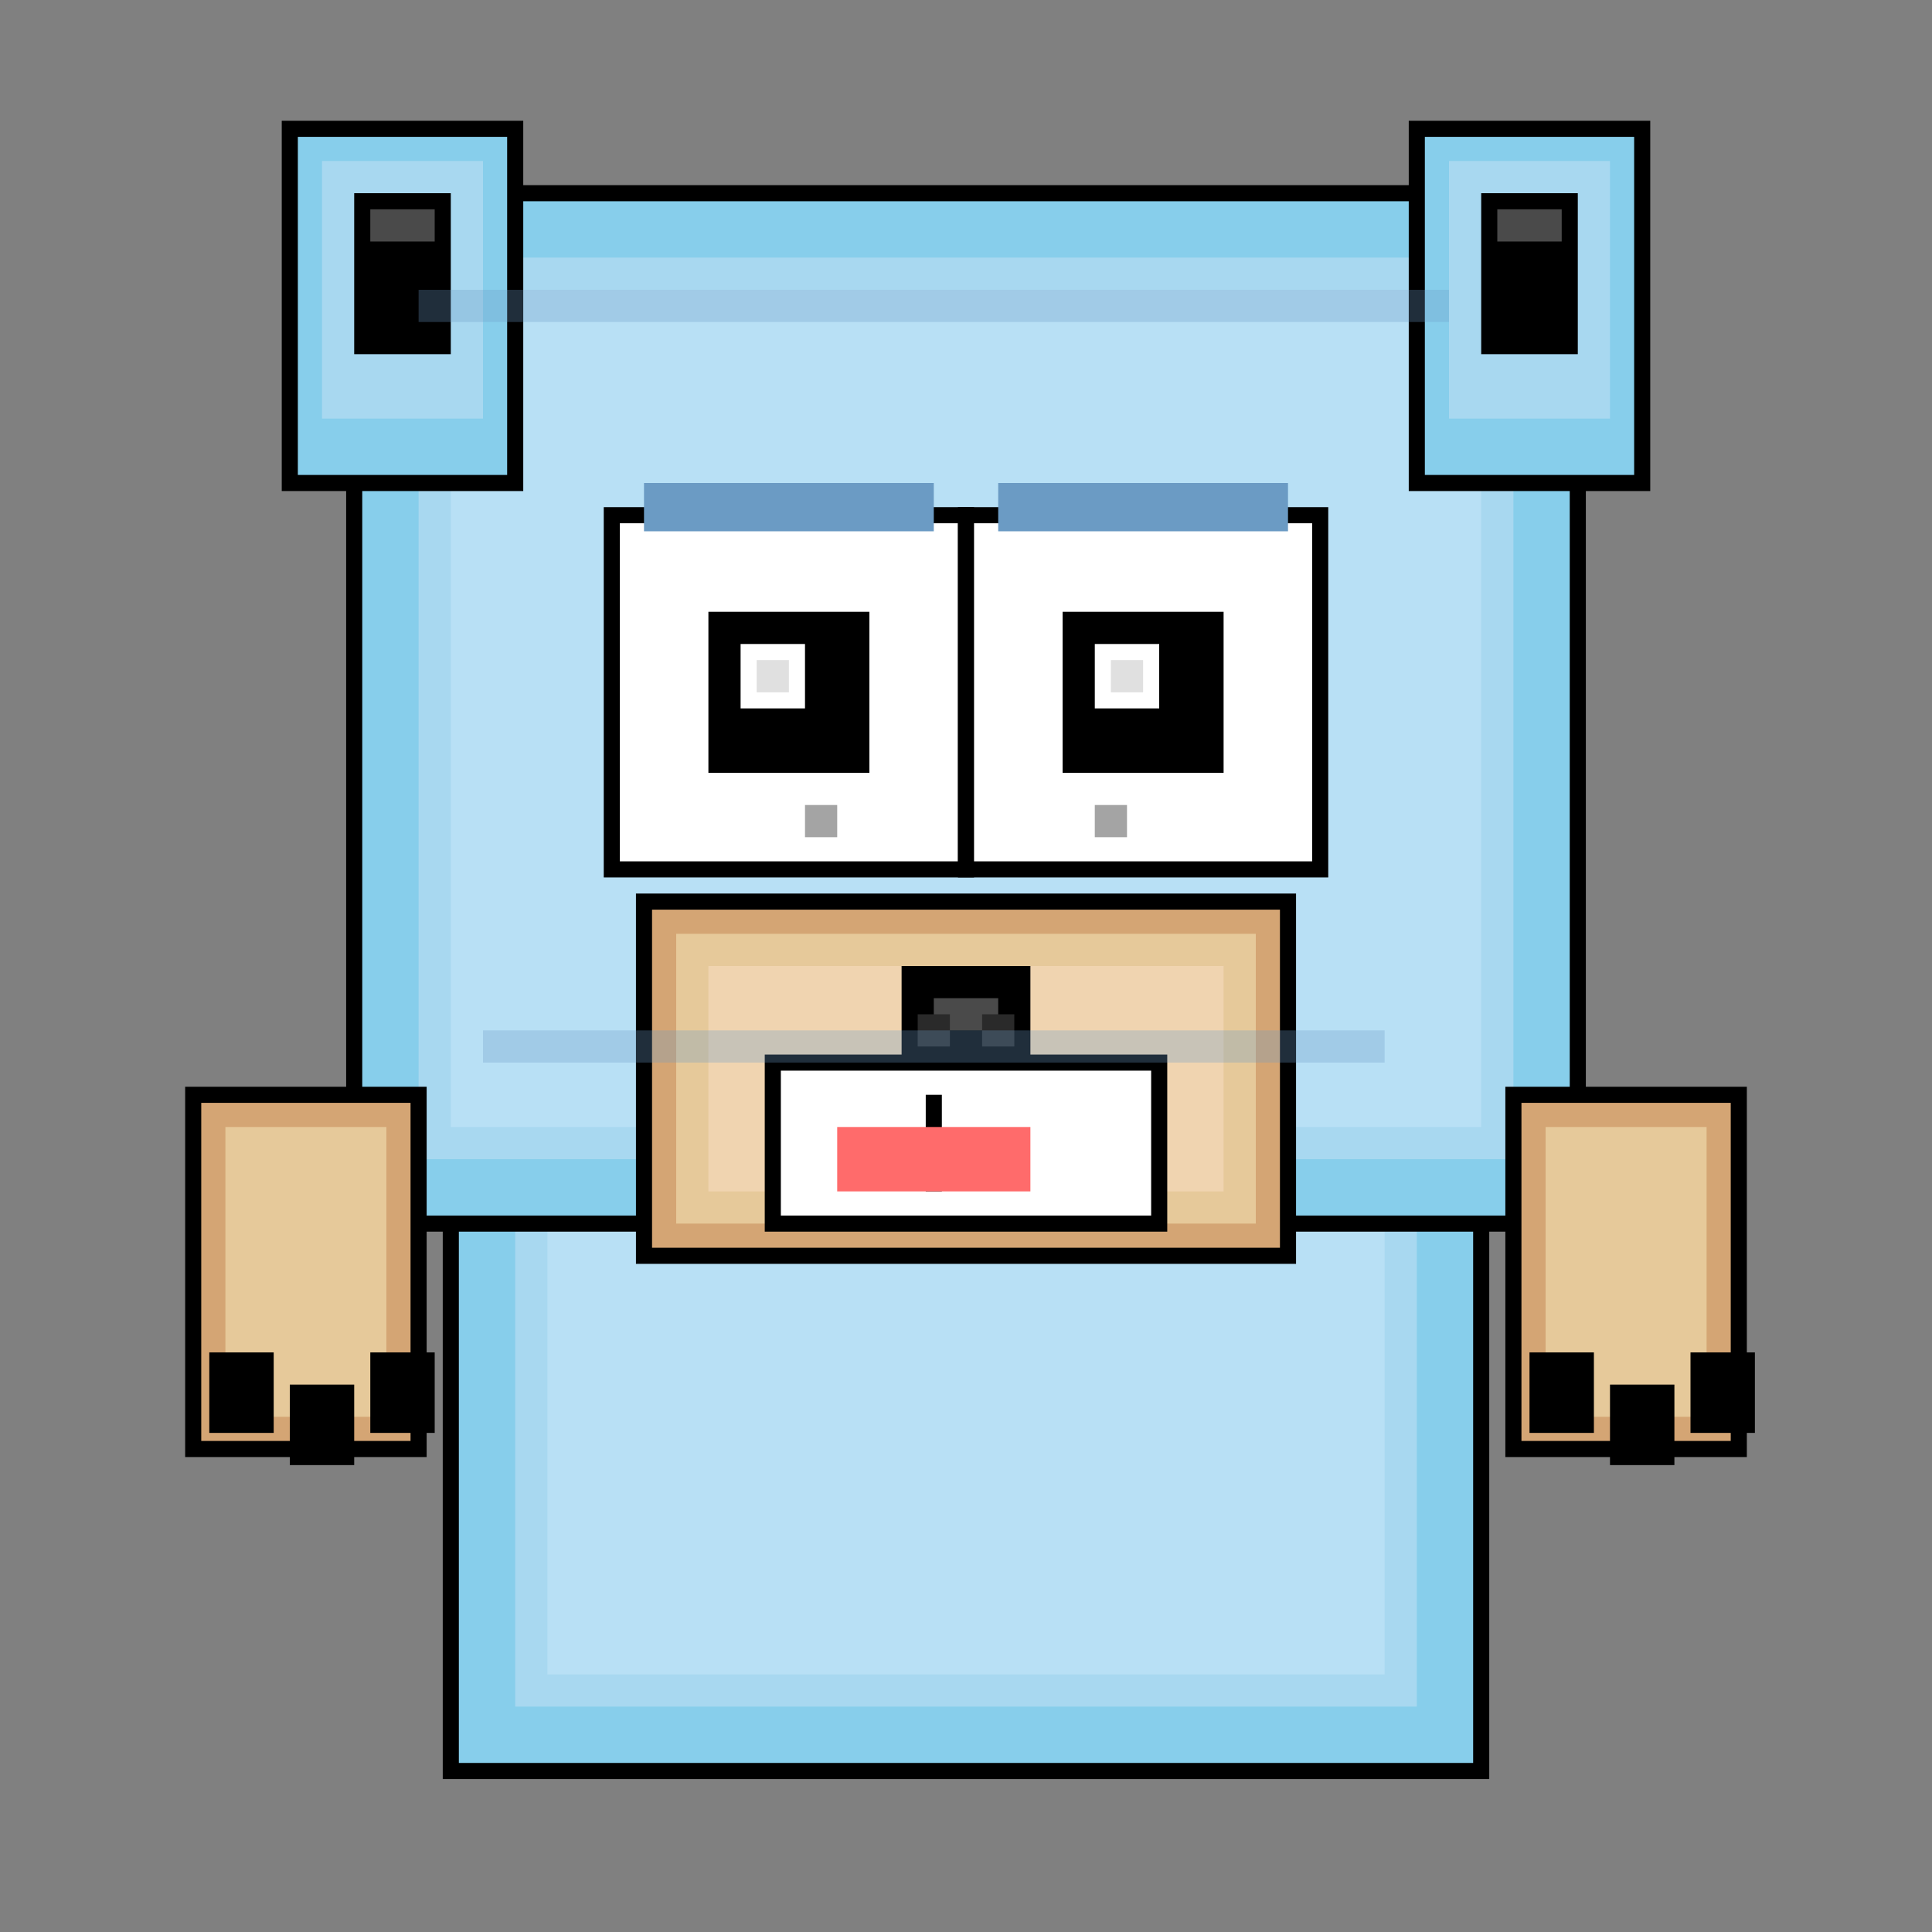 <svg width="120" height="120" viewBox="0 0 120 120" xmlns="http://www.w3.org/2000/svg">
  <rect x="0" y="0" width="120" height="120" fill="#808080" stroke="none"/>
  <rect x="28" y="58" width="64" height="52" fill="#87ceeb" stroke="#000" stroke-width="1"/>
  <rect x="30" y="60" width="60" height="48" fill="#87ceeb"/>
  <rect x="32" y="62" width="56" height="44" fill="#a8d8f0"/>
  <rect x="34" y="64" width="52" height="40" fill="#b8e0f5"/>
  <rect x="22" y="12" width="76" height="64" fill="#87ceeb" stroke="#000" stroke-width="1"/>
  <rect x="24" y="14" width="72" height="60" fill="#87ceeb"/>
  <rect x="26" y="16" width="68" height="56" fill="#a8d8f0"/>
  <rect x="28" y="18" width="64" height="52" fill="#b8e0f5"/>
  <rect x="18" y="8" width="14" height="22" fill="#87ceeb" stroke="#000" stroke-width="1"/>
  <rect x="88" y="8" width="14" height="22" fill="#87ceeb" stroke="#000" stroke-width="1"/>
  <rect x="20" y="10" width="10" height="16" fill="#a8d8f0"/>
  <rect x="90" y="10" width="10" height="16" fill="#a8d8f0"/>
  <rect x="22" y="12" width="6" height="10" fill="#000"/>
  <rect x="92" y="12" width="6" height="10" fill="#000"/>
  <rect x="23" y="13" width="4" height="2" fill="#4a4a4a"/>
  <rect x="93" y="13" width="4" height="2" fill="#4a4a4a"/>
  <rect x="38" y="32" width="22" height="22" fill="#fff" stroke="#000" stroke-width="1"/>
  <rect x="60" y="32" width="22" height="22" fill="#fff" stroke="#000" stroke-width="1"/>
  <rect x="44" y="38" width="10" height="10" fill="#000"/>
  <rect x="66" y="38" width="10" height="10" fill="#000"/>
  <rect x="46" y="40" width="4" height="4" fill="#fff"/>
  <rect x="68" y="40" width="4" height="4" fill="#fff"/>
  <rect x="47" y="41" width="2" height="2" fill="#e0e0e0"/>
  <rect x="69" y="41" width="2" height="2" fill="#e0e0e0"/>
  <rect x="40" y="30" width="18" height="3" fill="#6b9bc4"/>
  <rect x="62" y="30" width="18" height="3" fill="#6b9bc4"/>
  <rect x="40" y="56" width="40" height="22" fill="#d4a574" stroke="#000" stroke-width="1"/>
  <rect x="42" y="58" width="36" height="18" fill="#e6c99a"/>
  <rect x="44" y="60" width="32" height="14" fill="#f0d4b0"/>
  <rect x="56" y="60" width="8" height="6" fill="#000"/>
  <rect x="58" y="62" width="4" height="2" fill="#4a4a4a"/>
  <rect x="57" y="63" width="2" height="2" fill="#2a2a2a"/>
  <rect x="61" y="63" width="2" height="2" fill="#2a2a2a"/>
  <rect x="48" y="66" width="24" height="10" fill="#fff" stroke="#000" stroke-width="1"/>
  <rect x="50" y="68" width="8" height="6" fill="#fff"/>
  <rect x="58" y="68" width="8" height="6" fill="#fff"/>
  <line x1="58" y1="68" x2="58" y2="74" stroke="#000" stroke-width="1"/>
  <rect x="52" y="70" width="12" height="4" fill="#ff6b6b"/>
  <rect x="12" y="68" width="14" height="22" fill="#d4a574" stroke="#000" stroke-width="1"/>
  <rect x="94" y="68" width="14" height="22" fill="#d4a574" stroke="#000" stroke-width="1"/>
  <rect x="14" y="70" width="10" height="18" fill="#e6c99a"/>
  <rect x="96" y="70" width="10" height="18" fill="#e6c99a"/>
  <rect x="13" y="84" width="4" height="5" fill="#000"/>
  <rect x="18" y="86" width="4" height="5" fill="#000"/>
  <rect x="23" y="84" width="4" height="5" fill="#000"/>
  <rect x="95" y="84" width="4" height="5" fill="#000"/>
  <rect x="100" y="86" width="4" height="5" fill="#000"/>
  <rect x="105" y="84" width="4" height="5" fill="#000"/>
  <rect x="30" y="64" width="56" height="2" fill="#6b9bc4" opacity="0.3"/>
  <rect x="26" y="18" width="64" height="2" fill="#6b9bc4" opacity="0.3"/>
  <rect x="50" y="50" width="2" height="2" fill="#4a4a4a" opacity="0.5"/>
  <rect x="68" y="50" width="2" height="2" fill="#4a4a4a" opacity="0.5"/>
</svg>
